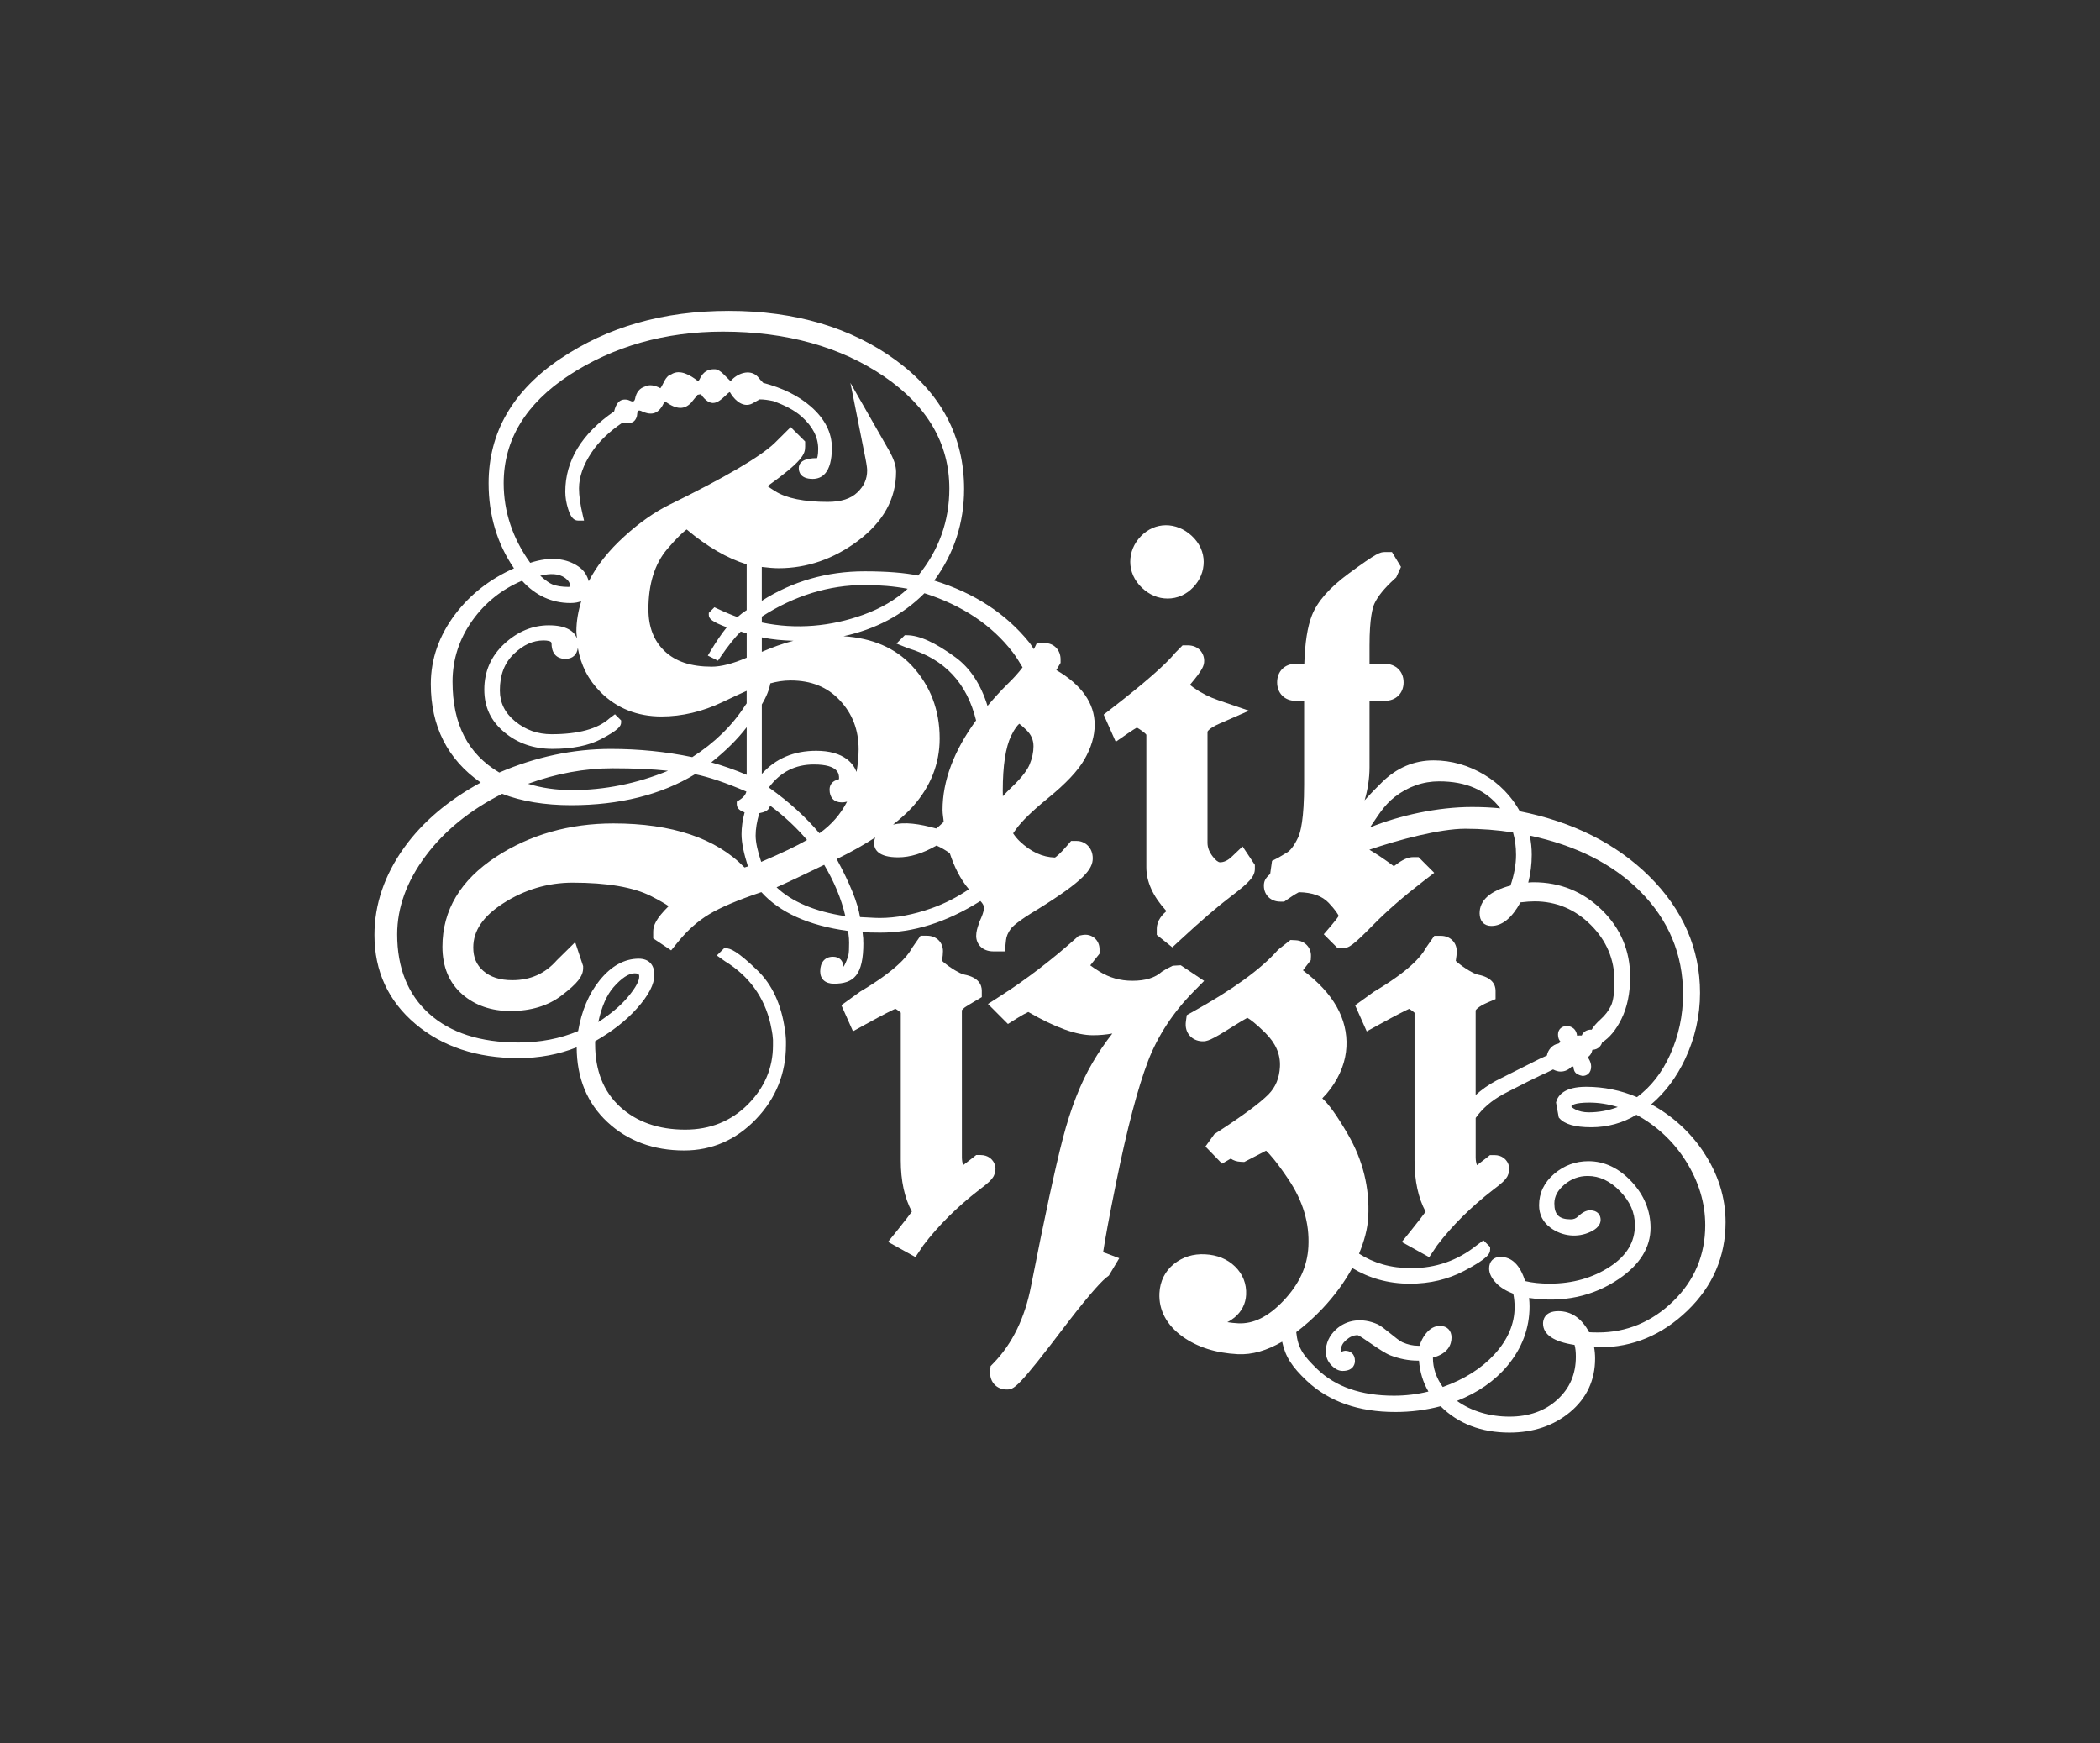 <?xml version="1.0" encoding="UTF-8"?><svg xmlns="http://www.w3.org/2000/svg" id="Ebene_1" data-name="Ebene 1" viewBox="0 0 1182.51 981.69"><rect x="0" y="0" width="1182.51" height="981.69" fill="#333333" stroke="none"/><defs><style> .cls-1 { fill: #fff; } </style></defs><path class="cls-1" d="M958.99,648.28h0c-7.43-11-17.24-19.89-29.16-26.45,7.84-6.68,14.23-15.23,19.04-25.43,5.58-11.85,8.42-24.41,8.42-37.32,0-24.81-9.65-46.92-28.67-65.73-18.54-18.32-43.03-30.6-72.81-36.52-4.74-8.54-11.46-15.45-19.96-20.55-8.96-5.38-18.57-8.11-28.58-8.11-10.97,0-20.72,4.11-28.98,12.22-2.86,2.81-6.41,6.38-9.86,10.26,1.72-5.98,2.75-12.19,2.75-18.72v-37.3h8.65c6.21,0,10.54-4.28,10.54-10.41s-4.34-10.42-10.54-10.42h-8.65v-10.44c0-15.27,1.75-21.32,2.8-23.56,1.9-4.08,5.65-8.68,11.15-13.68l1.07-.98,2.7-5.91-5.08-8.37h-3.99c-2.73,0-4.59.49-20.31,12.04-10.86,8-17.66,15.72-20.79,23.64-2.48,6.3-3.9,15.25-4.28,27.25h-5.02c-6.05,0-10.28,4.28-10.28,10.42s4.23,10.41,10.28,10.41h4.92v47.2c0,19.58-2.08,26.96-3.33,29.63-2.7,5.76-4.97,7.77-6.09,8.46-2.87,1.76-4.64,2.82-5.32,3.17l-3.33,1.66-1.05,7.37c-2.86,2.48-3.54,4.25-3.54,6.65,0,5.19,3.87,8.95,9.21,8.95h2.22l1.81-1.26c3.83-2.66,5.67-3.69,6.45-4.06,7.62.15,13.13,2.13,16.83,6.04,3.77,4,5.13,6.3,5.62,7.32-.57.89-1.76,2.54-4.16,5.35l-4.27,4.98,7.78,7.78h2.93c3.49,0,5.53-1.25,17.66-13.58,7.25-7.37,16.5-15.42,27.47-23.89l6.36-4.91-8.81-8.84h-2.94c-2.99,0-6.03,1.35-10.17,4.53-.3.23-.55.42-.8.59-5.77-4.3-10.07-7.08-13.8-9.29,16.54-5.67,39.93-11.81,53.91-11.81,9.07,0,18.14.7,27,2.09,1.13,3.81,1.69,8.05,1.69,12.63,0,5.38-1.06,11.19-3.13,17.28-11.54,3.04-17.39,8.29-17.39,15.6,0,4.4,2.51,7.13,6.56,7.13,6.12,0,11.51-4.34,16.46-13.27,3-.37,5.68-.57,7.96-.57,12.17,0,22.81,4.47,31.65,13.29,8.83,8.83,13.31,19.42,13.31,31.48,0,6.54-.66,11.25-1.95,13.98-1.31,2.78-3.29,5.38-5.9,7.72-2.3,2.07-3.95,3.98-5.01,5.82l-.28-.05c-2.51,0-4.45,1.23-5.28,3.28-.81-.04-1.74-.01-2.62.14-.69-5.17-4.86-5.45-5.76-5.45-2.99,0-5,1.94-5,4.83,0,2,.71,3.27,1.5,4.07-.29.26-.69.58-1.24.97-1.72.27-3.26,1.15-4.48,2.55-1.07,1.22-1.75,2.62-2.01,4.18l-4.19,1.9-24.38,12.24c-4.39,2.32-8.16,5.09-11.57,8.1v-47.65s.84-1.93,6.91-4.53l4.3-1.83v-4.67c0-3.28-1.72-7.53-9.92-9.1-.82-.15-3.28-.93-8.63-4.65-2.09-1.45-3.24-2.47-3.85-3.09.37-2.32.54-4.07.54-5.44,0-5.03-3.76-8.68-8.94-8.68h-3.69l-4.53,6.5-.41.65c-2.63,4.81-9.72,12.87-29.07,24.33l-10.58,7.63,6.54,14.69,6.75-3.72c10.67-5.87,15.22-8.11,17.12-8.96.44.24,1.07.62,1.94,1.26.76.55,1.07.97,1.11.97h0v83.2c0,11.41,2.1,21.07,6.24,28.78-1.38,1.93-3.83,5.16-8.14,10.51l-5.28,6.55,15.44,8.56,4.46-6.65c8.52-11.18,19.1-21.68,31.35-31.15,5.42-4.04,7.04-5.75,8-7.35l.28-.5c1.94-3.9.53-6.94-.17-8.07-.7-1.13-2.81-3.77-7.23-3.77h-2.47l-1.93,1.54c-2.16,1.7-3.92,3.07-5.39,4.14-.49-1.33-.73-2.78-.73-4.41v-22.19c3.75-5.28,8.87-9.73,15.52-13.37l3.62-1.88c8.19-4.21,13.94-7.1,17.07-8.56l3.74-1.7c.97-.47,2.18-1.06,3.62-1.78,1.55.8,2.96,1.18,4.28,1.18,1.61,0,3.96-.48,6.12-2.73.41-.06.78-.08,1.05-.09.1,1.58.48,3.24,2.15,4.25l1.51.66,1.25.32.3.04c2.39,0,4.79-1.63,4.79-5.29,0-1.43-.46-2.88-1.39-4.42-.17-.28-.35-.53-.58-.77,1.41-.91,2.33-2.36,2.66-4.19,3.8-.27,5.07-2.78,5.49-4.19,4.19-2.63,7.84-7.06,10.87-13.18,3.26-6.59,4.92-14.57,4.92-23.71,0-14.68-5.37-27.37-15.96-37.72-10.58-10.34-23.5-15.58-38.42-15.58-.87,0-1.86.05-3,.17,1.3-5.06,1.96-10.31,1.96-15.63,0-3.76-.38-7.39-1.14-10.83,25.91,5.49,46.79,16,62.05,31.26,16.12,16.13,24.29,35.64,24.29,58.01,0,11.97-2.46,23.49-7.33,34.23-4.52,9.99-10.78,17.99-18.61,23.79-9.08-3.87-18.71-5.83-28.64-5.83-12.01,0-15.8,4.64-16.87,8.53l-.08.27,1.53,8.47.21.25c2.97,3.54,8.88,5.26,18.08,5.26s17.81-2.36,25.46-7.02c11.54,6.29,20.9,15.05,27.83,26.04,7.24,11.49,10.92,23.64,10.92,36.11,0,16.77-6.07,31.19-18.05,42.84-12.01,11.67-26.23,17.59-42.28,17.59-2.51,0-4.09-.07-5.06-.15-4.22-7.87-10.05-11.86-17.34-11.86-7.98,0-8.61,5.29-8.61,6.92,0,6.25,5.97,10.32,17.75,12.11.48,1.66.73,3.88.73,6.6,0,9.85-3.39,17.76-10.37,24.16-6.95,6.38-16.04,9.62-27,9.62s-21.31-2.98-29.56-8.87c11.77-4.65,21.31-11.3,28.39-19.78,8.26-9.91,12.46-21.15,12.46-33.41,0-1.49-.08-3.09-.26-4.78,19.02,2.79,36.05-.82,50.66-10.78,11.77-8.02,17.74-17.68,17.74-28.7,0-9.64-3.58-18.39-10.65-25.98-7.13-7.66-15.32-11.55-24.34-11.55-7.22,0-13.69,2.38-19.22,7.08-5.68,4.83-8.56,10.8-8.56,17.73,0,5.28,2.17,9.55,6.46,12.69,6.64,4.88,15.29,5.75,22.57,2.25,1.4-.68,5.64-2.72,5.64-6.79,0-2.44-1.56-5.29-5.94-5.29-2.13,0-4.34,1.13-6.78,3.45-1.17,1.12-2.47,1.63-4.1,1.63-6.57,0-9.25-2.59-9.25-8.96,0-3.92,1.83-7.36,5.58-10.54,3.92-3.31,8.25-4.93,13.22-4.93,6.63,0,12.58,2.81,18.19,8.57,5.64,5.8,8.38,12.05,8.38,19.1,0,9.5-4.56,17.13-13.94,23.33-9.67,6.39-21.14,9.63-34.1,9.63-5.18,0-9.82-.49-13.79-1.45-2.82-9.03-7.5-13.61-13.92-13.61-3.85,0-6.35,2.55-6.35,6.51,0,2.81,1.38,5.58,4.21,8.47,2.23,2.28,5.38,4.22,9.4,5.77.5,2.46.75,4.99.75,7.53,0,9.42-3.82,18.37-11.36,26.6-7.28,7.94-17.07,14.12-29.12,18.39-3.67-5.22-5.52-10.69-5.52-16.3v-.24c8.62-2.33,10.47-7.42,10.47-11.36s-2.51-6.51-6.56-6.51c-2.97,0-5.66,1.51-8.02,4.5-1.51,1.92-2.66,4.16-3.41,6.69h-.89c-2.82,0-5.76-.66-8.74-1.96-3.02-1.32-10.69-8.69-14.03-10.15-8.63-3.79-17.41-2.68-23.47,2.99-3.75,3.49-5.66,7.68-5.66,12.44,0,2.9,1.03,5.45,3.06,7.58,2.1,2.2,4.18,3.27,6.38,3.27,6.63,0,6.96-4.66,6.96-5.59,0-4.26-2.83-5.78-5.49-5.78h-.05l-.9.17c-.53.19-.96.33-1.29.42-.05-.33-.08-.77-.08-1.37,0-1.85.95-3.58,2.9-5.29,2.07-1.81,4.15-2.7,6.36-2.7,1.48,0,13.24,9.35,18.5,11.37,5.14,1.97,10.3,2.97,15.34,2.97.26,0,.52,0,.77,0,.49,6.36,2.27,12.2,5.31,17.4-6.29,1.56-12.82,2.34-19.42,2.34-18.45,0-33.01-5.06-43.28-15.05-7.89-7.68-10.81-11.75-11.73-20.74,4.82-3.66,9.7-7.89,14.73-13.23,7.17-7.62,12.61-15.26,16.81-22.88,9.34,5.64,20.07,8.83,32.5,8.83,11.16,0,21.4-2.42,30.47-7.19h0c13.56-7.15,14.67-9.73,14.67-12.13v-1.35l-3.78-3.75-4,2.97c-10.57,8.43-22.87,12.71-36.54,12.71-11.72,0-21.35-2.91-29.5-8.16,2.88-6.95,4.84-13.88,5.19-20.74.83-16.34-3.03-31.96-11.46-46.46-6.31-10.85-10.76-16.93-14.42-20.27,1.83-1.85,3.41-3.69,4.72-5.49,5.48-7.52,8.46-15.43,8.87-23.51.8-15.78-7.37-30.23-24.3-42.94l-.17-.17,4.39-5.7.1-2.09c.25-4.94-3.42-8.87-8.55-9.12l-2.99-.15-6.46,5.1-.94.88c-9.35,10.54-25.45,22.18-47.84,34.59l-3.14,1.74-.48,3.39c-.46,3.31.26,6.07,2.15,8.19,1.68,1.89,4.1,3,6.83,3.15,2.88.15,5.08-.51,16.98-8.05,4.63-2.93,7.22-4.42,8.63-5.16,1.5.86,4.62,3.04,10.08,8.45,5.91,5.86,8.61,12.1,8.26,19.09-.32,6.4-2.44,11.49-6.45,15.57-4.83,4.89-14.69,12.17-29.32,21.63l-1.17.76-5,6.97,9.34,9.66,4.9-2.86c1.52,1.06,3.39,1.69,5.45,1.79l2.17.11,12.28-6.36c1.99,1.85,5.89,6.16,12.54,16.07,8.26,12.3,11.95,24.7,11.28,37.9-.57,11.23-5.18,21.24-14.11,30.62-8.49,8.93-16.81,13.05-25.45,12.62-2.18-.11-4.21-.33-6.09-.65,1.42-.69,2.77-1.57,4.04-2.61,4.03-3.32,6.3-7.75,6.55-12.8.31-6.15-1.85-11.66-6.25-15.92-4.33-4.21-10.01-6.53-16.88-6.88-6.7-.34-12.6,1.5-17.55,5.48-4.98,4.01-7.79,9.66-8.13,16.34-.48,9.57,4.02,18.05,13.03,24.53,8.29,5.94,18.74,9.27,31.07,9.9,8.13.41,16.43-2.06,24.99-7.03,1.78,8.42,5.55,14.19,13.9,22.05,12.34,11.63,29.12,17.53,49.87,17.53,8.74,0,17.31-1.09,25.47-3.26,9.88,9.86,22.92,14.86,38.77,14.86,13.45,0,24.94-3.89,34.12-11.54,9.35-7.8,14.1-17.96,14.1-30.17,0-2.21-.19-4.34-.56-6.36.97.03,2.04.05,3.22.05,18.54,0,35.14-6.95,49.35-20.66,14.24-13.74,21.46-30.49,21.46-49.77,0-14.03-4.26-27.45-12.67-39.89v-.03ZM828.82,454.43c-19.26,0-40.68,4.71-57.38,11.49,3.87-5.58,7.62-12.29,13.93-17.17,7.51-5.82,15.92-8.77,24.98-8.77,15.32,0,26.63,4.98,34.47,15.2-4.97-.5-10.34-.75-15.99-.75h0ZM894.49,626.35c-2.76,0-5.27-.55-7.46-1.65-1.59-.79-2.17-1.49-2.2-1.7,0-.56,1.87-2.14,10.07-2.14,5.28,0,10.68.84,16.08,2.51-5.22,1.98-10.76,2.99-16.5,2.99h0Z"/><path class="cls-1" d="M486.12,530.93c0-2.59.03-2.25-.42-6.03,2.73.17,6.1.26,10.05.26,18.55,0,37-5.68,56.31-17.79,2.76,2.82,2.7,4.66-.59,11.81-.02.05-.05.1-.06.14-.13.28-.17.43-.31.72h.15c-.93,2.37-1.56,4.72-1.56,7,0,4.18,3.05,8.68,9.75,8.68h6.37l.67-6.34c.22-2.1,1.09-4.18,2.66-6.33.78-1.07,3.82-4.29,15.25-11.07,26-16.15,30.93-22.54,30.93-28.68s-4.5-9.75-8.94-9.75h-3.26l-2.12,2.48c-4.03,4.71-6.16,6.34-6.94,6.85-7.13-.22-13.65-3.24-19.89-9.19-1.38-1.31-2.61-2.8-3.69-4.45l1.68-2.36c3.14-4.43,9.17-10.28,17.91-17.41,10.04-8.18,16.73-15.26,20.47-21.66,3.89-6.67,5.87-13.3,5.87-19.7,0-12.09-7.42-22.54-21.6-30.79.39-.68.85-1.48,1.4-2.39l1-1.67v-1.95c0-5.34-3.76-9.21-8.94-9.21h-4.43l-1.67,3.45c-.91-1.24-1.6-2.55-2.58-3.77-13.1-16.26-31.11-27.97-53.55-34.86,11.18-15.16,16.84-32.5,16.84-51.61,0-29.38-12.89-53.74-38.33-72.4-25.21-18.48-56.85-27.86-94.1-27.86s-68.2,9.03-94.78,26.85c-26.91,18.04-40.54,41.66-40.54,70.2,0,17.98,4.81,34.08,14.3,47.92-13.52,6-24.63,14.68-33.07,25.81-9.14,12.06-13.77,25.3-13.77,39.34,0,23.82,9.44,42.47,28.1,55.48-18.29,9.93-32.77,22.22-43.07,36.57-11.12,15.5-16.77,32.08-16.77,49.28,0,20.28,7.75,37.12,23.02,50.03,15.15,12.8,34.7,19.29,58.12,19.29,11.63,0,22.61-2.05,32.73-6.09.06,17.26,5.87,31.41,17.24,42.04,11.39,10.65,25.95,16.05,43.28,16.05,15.61,0,29.22-5.93,40.45-17.62,11.19-11.66,16.88-25.73,16.88-41.84v-.24c.13-4.5-.65-8.64-.65-8.64-2.01-14.01-7.19-25.12-15.38-33.03-11.38-11-15.35-12.48-17.73-12.48h-1.09l-4.08,4.05,4.59,3.26c13.52,8.29,22.13,20.14,25.62,35.3.42,2.48,1.16,4.7,1.41,8.96v3.11c0,12.68-4.77,23.88-14.17,33.28-9.41,9.41-21.26,14.17-35.23,14.17-15.09,0-27.46-4.36-36.78-12.94-9.26-8.53-13.96-20.38-13.96-35.22v-1.65c9.56-5.46,17.45-11.63,23.46-18.37,6.65-7.44,9.88-13.66,9.88-19.02,0-5.76-3.2-9.07-8.79-9.07-8.1,0-15.53,4.12-22.07,12.26-6.06,7.53-10.11,17.11-12.06,28.5-10.13,4.28-21.43,6.44-33.62,6.44-21.44,0-38.38-5.48-50.35-16.28-11.9-10.74-17.92-25.76-17.92-44.65,0-15.02,5.38-29.86,16.01-44.1,10.51-14.11,25-25.88,43.07-35.01,11.05,4.26,24.09,6.41,38.81,6.41,27.32,0,50.81-5.87,69.84-17.45,7.74,1.56,17.45,4.85,28.91,9.79-.37,1.45-1.41,3.18-4.15,4.89l-1.26.78v1.48c0,2.52,2.26,3.83,4.4,4.56-1.15,4.27-1.73,8.4-1.73,12.29,0,4.97,1.39,11.19,3.62,18.13l-1.94.6c-16-16.46-40.82-24.8-73.81-24.8-24.8,0-47.04,6.33-66.11,18.81-20.03,13.1-30.18,30.12-30.18,50.59,0,11.36,3.78,20.41,11.25,26.88,7.16,6.2,16.26,9.35,27.03,9.35,11.49,0,21.14-2.91,28.69-8.64,9.05-6.89,12.26-10.94,12.26-15.51v-1.15l-4.48-13.47-10.31,10.17c-6.65,7.56-14.86,11.23-25.08,11.23-6.99,0-12.35-1.72-16.39-5.27-3.82-3.36-5.6-7.54-5.6-13.15,0-9.39,5.46-17.48,16.68-24.74,12.05-7.8,25.27-11.75,39.31-11.75,19.44,0,34.31,2.57,44.21,7.62,4.79,2.44,7.86,4.28,9.82,5.6-7.11,7.04-8.7,10.86-8.7,14.37v3.78l10.11,6.75,4.07-5.01c5.13-6.31,10.91-11.44,17.2-15.25,6.43-3.89,16.3-8.09,29.33-12.46l.23-.04c10.23,11.32,26.38,18.8,48.82,21.84.53,4.56.55,4.5.55,6.72,0,6.76-.36,7.21-1.56,10.27-.84,2.1-1.48,2.97-1.68,3.22-.02-3.51-2.26-5.69-5.85-5.69-4.5,0-7.19,3.09-7.19,8.26,0,4.34,2.89,6.92,7.73,6.92,11.17,0,16.58-4.74,16.58-23.02h0ZM345.52,555.85c4.45-5.08,8.51-7.77,11.74-7.77,2.68,0,2.68.87,2.68,1.88,0,1.86-1.21,5.48-6.95,12.13-3.92,4.54-9.32,9.05-16.08,13.44,1.84-8.65,4.73-15.26,8.61-19.69ZM581.96,420.27c0,3.29-.75,6.76-2.22,10.29-1,2.4-3.58,6.59-10.21,12.85-1.84,1.75-3.44,3.4-4.81,4.96-.05-1-.06-2.03-.06-3.08,0-14.1,1.59-24.51,4.71-30.95,2.14-4.41,3.8-6.14,4.6-6.8.78.58,2.07,1.64,4.03,3.56,2.7,2.66,3.96,5.57,3.96,9.16h0ZM570.19,367.18c2.14,2.78,3.86,5.71,5.62,8.61-2.41,3.17-5.23,6.3-8.47,9.4-4.15,4.11-7.82,8.21-11.27,12.31-3.74-12.08-9.72-21.25-17.94-27.29-11.48-8.42-20.49-12.51-27.54-12.51h-1.1l-4.7,4.7,6.63,2.64c20.74,6.21,33.09,19.75,38.21,40.63-12.47,17.07-18.88,33.97-18.88,50.43,0,2.38.48,4.45.65,6.72-1.43,1.22-2.68,2.62-4.22,3.71-9.55-2.68-17.65-3.79-24.29-2.19,4.19-3.35,8.04-6.72,11.14-10.2,10.02-11.25,15.1-24.13,15.1-38.31,0-16-5.26-29.78-15.65-40.95-9.46-10.18-22.51-15.6-38.49-16.63,17.79-3.87,33.17-11.77,45.57-24.2,21.24,6.79,37.93,17.93,49.63,33.14h0ZM473.96,451.82c.9,0,1.96-.1,3.03-.41-3.64,7.03-8.74,13-15.57,17.81-7.38-8.76-16.67-17.42-28.47-25.78,6.45-8.71,14.78-12.96,25.37-12.96,14.15,0,14.15,5.62,14.15,7.75,0,.5,0,.6-.66.76-2.97.75-4.68,2.8-4.68,5.64,0,4.5,2.55,7.19,6.82,7.19ZM459.66,422.77c-12.7,0-22.99,4.38-30.68,13.05v-39.14c2.84-4.77,4.21-8.56,4.79-11.88,3.47-.97,7.2-1.63,11.41-1.63,11.6,0,20.66,3.64,27.69,11.13,7.16,7.62,10.63,16.7,10.63,27.75,0,4.51-.51,8.61-1.16,12.61-1.06-2.6-2.65-5.02-5.35-7.08-4.19-3.19-10.03-4.81-17.35-4.81h.01ZM446.79,360.82c-5.85,1.48-11.81,3.66-17.81,6.23v-8.15c5.92,1.27,11.88,1.73,17.81,1.92ZM428.98,350.52v-3.3c18.32-11.81,37.79-17.8,57.88-17.8,8.58,0,16.71.71,24.25,2.11-6.68,6.15-15.07,11.07-25.03,14.67-18.14,6.56-37.75,8.37-57.11,4.32h0ZM322.05,444.91c-8.78,0-17.07-1.2-24.72-3.56,15.94-5.8,31.94-8.73,47.65-8.73,11.88,0,22.32.47,31.18,1.4-17.56,7.23-35.72,10.89-54.11,10.89ZM420.46,436.3c-6.59-2.79-13.27-5.14-19.94-7,8.13-6.45,14.8-13.07,19.94-19.8v26.8ZM420.46,396.05l-.91,1.28c-7.23,11.27-17.24,21.02-29.74,29.02-14.73-3.08-30.16-4.63-45.89-4.63-21.19,0-42.29,4.47-62.77,13.29-17.71-10.48-26.32-27.23-26.32-51.17,0-12.53,3.79-24.16,11.27-34.59,7.15-9.96,16.52-17.44,27.86-22.24,7.57,8.33,16.73,12.55,27.25,12.55,2.59,0,4.52-.41,6.07-1.04-1.63,5.53-2.72,11.14-2.72,16.9,0,1.41.26,2.7.35,4.06-1.56-3.93-5.75-7.37-15.86-7.37-9.13,0-17.54,3.48-25,10.35-7.52,6.92-11.34,15.6-11.34,25.79s3.82,17.83,11.36,24.13c7.39,6.18,16.49,9.32,27.04,9.32,11.23,0,20.44-1.85,27.37-5.51,9.48-5,11.28-7.17,11.28-9.42v-1.1l-3.47-3.47-3.09,2.32c-6.57,5.92-17.54,8.92-32.63,8.92-7.8,0-14.5-2.37-20.46-7.23-5.8-4.74-8.63-10.44-8.63-17.45,0-8.7,2.57-15.42,7.86-20.52,5.31-5.12,10.76-7.62,16.69-7.62,2.07,0,4.55.28,4.55,1.61,0,7.93,5.4,8.79,7.72,8.79,4.22,0,6.59-2.43,7.07-6.18,1.67,9.69,5.95,18.08,12.89,24.98,9.08,9.04,20.6,13.63,34.25,13.63,11.52,0,23.11-2.75,34.44-8.16,6.43-3.08,10.62-5,13.5-6.27v7.04h0ZM304.2,324.2c5.55-1.41,10.51-1.36,14.13,1.34,1.79,1.35,2.68,2.79,2.68,4.41l-.55.55c-4.06,0-7.3-.51-9.61-1.52-1.25-.54-3.35-1.82-6.64-4.79h0ZM420.46,343.59c-1.63.98-3.34,2.26-5.18,3.89-3.06-1.06-6.86-2.65-11.3-4.74l-1.69-.79-3.16,3.17v1.09c0,2.17,1.51,3.76,10.11,7.03-2.82,3.46-5.91,7.98-9.2,13.47l-1.47,2.46,5.71,2.86,1.31-1.92c4.34-6.36,8.22-11.22,11.55-14.5l3.33,1.07v13.68h-.02c-7.8,3.35-14.42,5.04-19.65,5.04-11.74,0-20.45-2.89-26.62-8.82-6.09-5.86-9.05-13.57-9.05-23.57,0-14.2,3.56-25.57,10.58-33.81,5.76-6.77,9.14-9.75,10.91-11.05l.28.19c11.38,9.57,22.66,16.08,33.56,19.44v25.8h0ZM377.1,284.13c-8.54,4.19-17.13,10.23-25.52,17.9-8.87,8.02-15.53,16.47-20.05,25.28-.87-3.16-2.52-6.03-5.75-8.26-6.68-4.64-15.83-5.85-27.21-2.12-9.92-13.79-14.95-28.87-14.95-44.85,0-24.35,12.42-44.82,36.93-60.84,24.87-16.26,53.99-24.5,86.55-24.5,35.73,0,66.31,8.53,90.9,25.36,24.27,16.61,36.58,37.82,36.58,63.02,0,18.26-5.91,34.73-17.55,48.97-7.66-1.58-17.8-2.38-30.19-2.38-21.13,0-40.58,5.58-57.88,16.61v-19.07c3.54.43,6.82.72,9.47.72,15.93,0,30.93-5.17,44.59-15.35,14.31-10.66,21.57-23.76,21.57-38.93,0-3.46-1.31-7.38-4.14-12.31l-21.58-37.78,8.49,42.67c.81,4.06.93,5.89.93,6.62,0,4.85-1.74,8.78-5.48,12.36-3.76,3.61-9.23,5.36-16.72,5.36-13.27,0-23.21-2.01-29.55-5.99-1.78-1.11-3.21-2.07-4.34-2.86,19.58-14.03,21.18-18.01,21.18-22.21v-2.94l-8.14-8.11-9.14,9.08c-8.13,7.73-27.98,19.35-59.02,34.56h0ZM428.63,485.33c-1.9-5.71-3.13-10.84-3.13-14.84,0-3.74.69-7.96,2.07-12.58,2.62-.5,5.85-1.51,5.94-4.37,8.29,6.12,15.12,12.67,20.93,19.45-5.78,3.34-14.37,7.46-25.8,12.33h0ZM437.28,499.63c5.66-2.49,14.67-6.75,26.82-12.64,5.42,9.16,9.61,18.79,11.92,28.9-17.45-2.63-30.27-8.24-38.74-16.26ZM471.15,483.75c8.19-4.01,15.37-8.05,21.67-12.16-.41,1.09-.63,2.16-.63,3.08,0,3.69,2.35,8.09,13.59,8.09,6.7,0,13.94-2.23,21.55-6.63,2.66,1.15,5.13,2.63,7.49,4.3,2.47,7.51,5.82,14.46,10.77,20.32-6.36,4.25-13.3,7.96-21.09,10.71-10.24,3.62-20.04,5.45-29.12,5.45-1.59,0-3.72-.09-6.39-.26-1.74-.12-3.31-.19-4.7-.24-1.34-8.21-5.77-19.06-13.14-32.67h0Z"/><path class="cls-1" d="M643,330.96c4.25,4.03,9.14,6.08,14.52,6.08s10.4-2.19,14.35-6.31c3.88-4.05,5.93-9.01,5.93-14.37s-2.34-10.58-6.77-14.67c-8.6-7.91-20.68-8.02-28.66.31-3.87,4.05-5.93,9.01-5.93,14.36s2.27,10.54,6.56,14.6h0Z"/><path class="cls-1" d="M635.28,412.85c2.46-1.7,4-2.63,4.91-3.14.66.37,1.65.98,3.07,2,1.84,1.33,2.3,2.08,2.25,2.03v74.63c0,8.12,3.69,16.28,10.96,24.26l.33.44c-1.79,1.51-5.42,4.97-5.42,9.97v3.4l8.75,7,4.47-4.14c11.64-10.78,21.15-18.96,28.26-24.33,10.92-8.24,13.75-11.49,13.75-15.81v-2.14l-6.92-10.39-6.11,5.8c-2.21,2.1-4.37,3.12-6.59,3.12-1.02,0-2.48-1.13-4.01-3.11-2.05-2.64-3.04-5.2-3.04-7.87v-62.57s.76-1.9,6.69-4.5l16.68-7.3-17.23-5.89c-5.08-1.74-9.74-4.1-13.85-7.01-.89-.64-1.61-1.18-2.19-1.65,7.19-8.47,8.02-10.82,8.02-13.58,0-4.31-3.17-8.68-9.21-8.68h-2.94l-4.11,4.18c-5.4,6.59-17.5,17.17-35.94,31.43l-4.39,3.4,6.79,15.29,7.03-4.86h0Z"/><path class="cls-1" d="M559.57,662.23c1.94-3.9.53-6.94-.17-8.07-.7-1.13-2.81-3.77-7.23-3.77h-2.47l-1.93,1.54c-2.16,1.7-3.93,3.07-5.39,4.14-.49-1.33-.73-2.78-.73-4.41l-.02-82.75s.54-1.17,3.57-2.89h-.03l7.68-4.55v-3.6c0-3.28-1.72-7.53-9.92-9.1-.82-.15-3.28-.93-8.63-4.65-2.09-1.45-3.24-2.47-3.85-3.09.37-2.32.54-4.07.54-5.44,0-5.03-3.76-8.68-8.94-8.68h-3.69l-4.53,6.5-.41.65c-2.63,4.81-9.72,12.87-29.07,24.33l-10.58,7.63,6.54,14.69,6.75-3.72c10.67-5.87,15.22-8.11,17.12-8.96.44.24,1.07.62,1.94,1.26.76.55,1.07.97,1.11.97h0v83.2c0,11.41,2.1,21.07,6.24,28.78-1.38,1.93-3.83,5.16-8.14,10.51l-5.28,6.55,15.44,8.56,4.45-6.65c8.52-11.18,19.1-21.68,31.35-31.15,5.42-4.04,7.04-5.75,8-7.35l.28-.5h0Z"/><path class="cls-1" d="M646.41,597.61c5.49-14.3,14.11-27.48,25.63-39.17l6.01-6.1-13.18-8.81-4.49.28-3.47,1.73-2.63,1.6c-3.85,3.45-9.28,5.13-16.61,5.13-6.9,0-13.04-1.74-18.79-5.33-2.25-1.4-3.83-2.5-4.95-3.35l5.22-6.58v-2.47c0-2.58-1.04-4.86-2.91-6.4-1.89-1.54-4.32-2.13-6.88-1.61l-1.9.38-1.44,1.29c-13.78,12.31-28.02,23.21-42.31,32.39l-1.18.76-6.21,3.99,11.25,11.26,4.78-2.99c3.42-2.14,5.52-3.22,6.66-3.75,15.27,8.81,27.21,13.09,36.41,13.09,3.71,0,7.35-.32,10.93-.97-3.98,5.06-7.71,10.54-11.16,16.43-6.68,11.37-12.3,25.7-16.7,42.61-4.29,16.51-10.31,44.46-17.9,83.11-3.45,17.91-10.54,32.5-21.06,43.34l-1.74,1.79-.23,2.5c-.35,3.91,1.08,6.38,2.34,7.76,1.7,1.87,4.14,2.9,6.84,2.9,4.29,0,5.9,0,34.27-37.43,14.5-18.83,20.18-24.29,22.27-25.86l1.11-.84,5.85-9.79-7.93-2.99c-.38-.14-.77-.26-1.15-.36,1.06-6.92,3.2-18.95,7.46-39.87,6.11-30.04,12.11-52.81,17.8-67.68h0Z"/><path class="cls-1" d="M460.73,252.83c0,3.92-.66,5.03-.6,5.13-6.86.01-10.34,1.94-10.34,5.73,0,1.79.77,5.98,7.83,5.98,4.93,0,10.81-3.04,10.81-17.52,0-8.54-3.98-16.35-11.84-23.23-7.01-6.12-16.12-10.52-26.84-13.33-1.12-1.06-2.09-2.29-3.08-3.49-4.52-4.68-11.82-1.68-15.29,2.54-2.75-2.44-5.6-6.52-8.74-6.72-2.73-.05-5.58.39-7.95,4.16-.59.98-1.08,2.67-1.76,2.43-4.18-3.21-10.1-6.85-14.98-3.68-3.38.91-4.4,5.72-6.08,7.78-3.34-1.8-6.45-2.22-8.83-.89-2.58.83-4.75,2.81-5.49,7.11-.77,2.5-2.83.51-4.33.27-4.69-.8-6.38,2.57-7.42,6.57-18.09,12.45-27.48,27.59-27.48,45.21,0,3.11.53,6.38,1.59,9.72.61,1.96,2.04,6.53,5.6,6.53h3.36l-.77-3.27c-1.37-5.8-2.07-10.79-2.07-14.86,0-6.37,2.39-13.18,7.11-20.26,4.21-6.32,10.15-11.88,17.35-16.73,3.67.52,6.68.73,8.07-3.38.44-1.3-.14-4.25,2.31-3.28,6.74,3.28,10.36,1.2,13.25-4.99l.57-.14c6.41,4.5,10.6,4.49,14.4.66.82-1.02,2.51-3.1,3.71-4.56l1.9-.36c.32.43.64.95.93,1.34,5.6,6.75,9.34,2.86,14.31-1.85,1.36-1.13.98-.53,1.78.54,2.52,3.89,7.07,7.67,11.84,5.26l4.18-2.35c2.53-.03,5.09.42,7.62.94,6.27,2.27,11.92,5.02,16.12,8.81,6.22,5.61,9.25,11.55,9.25,18.16h0Z"/></svg>